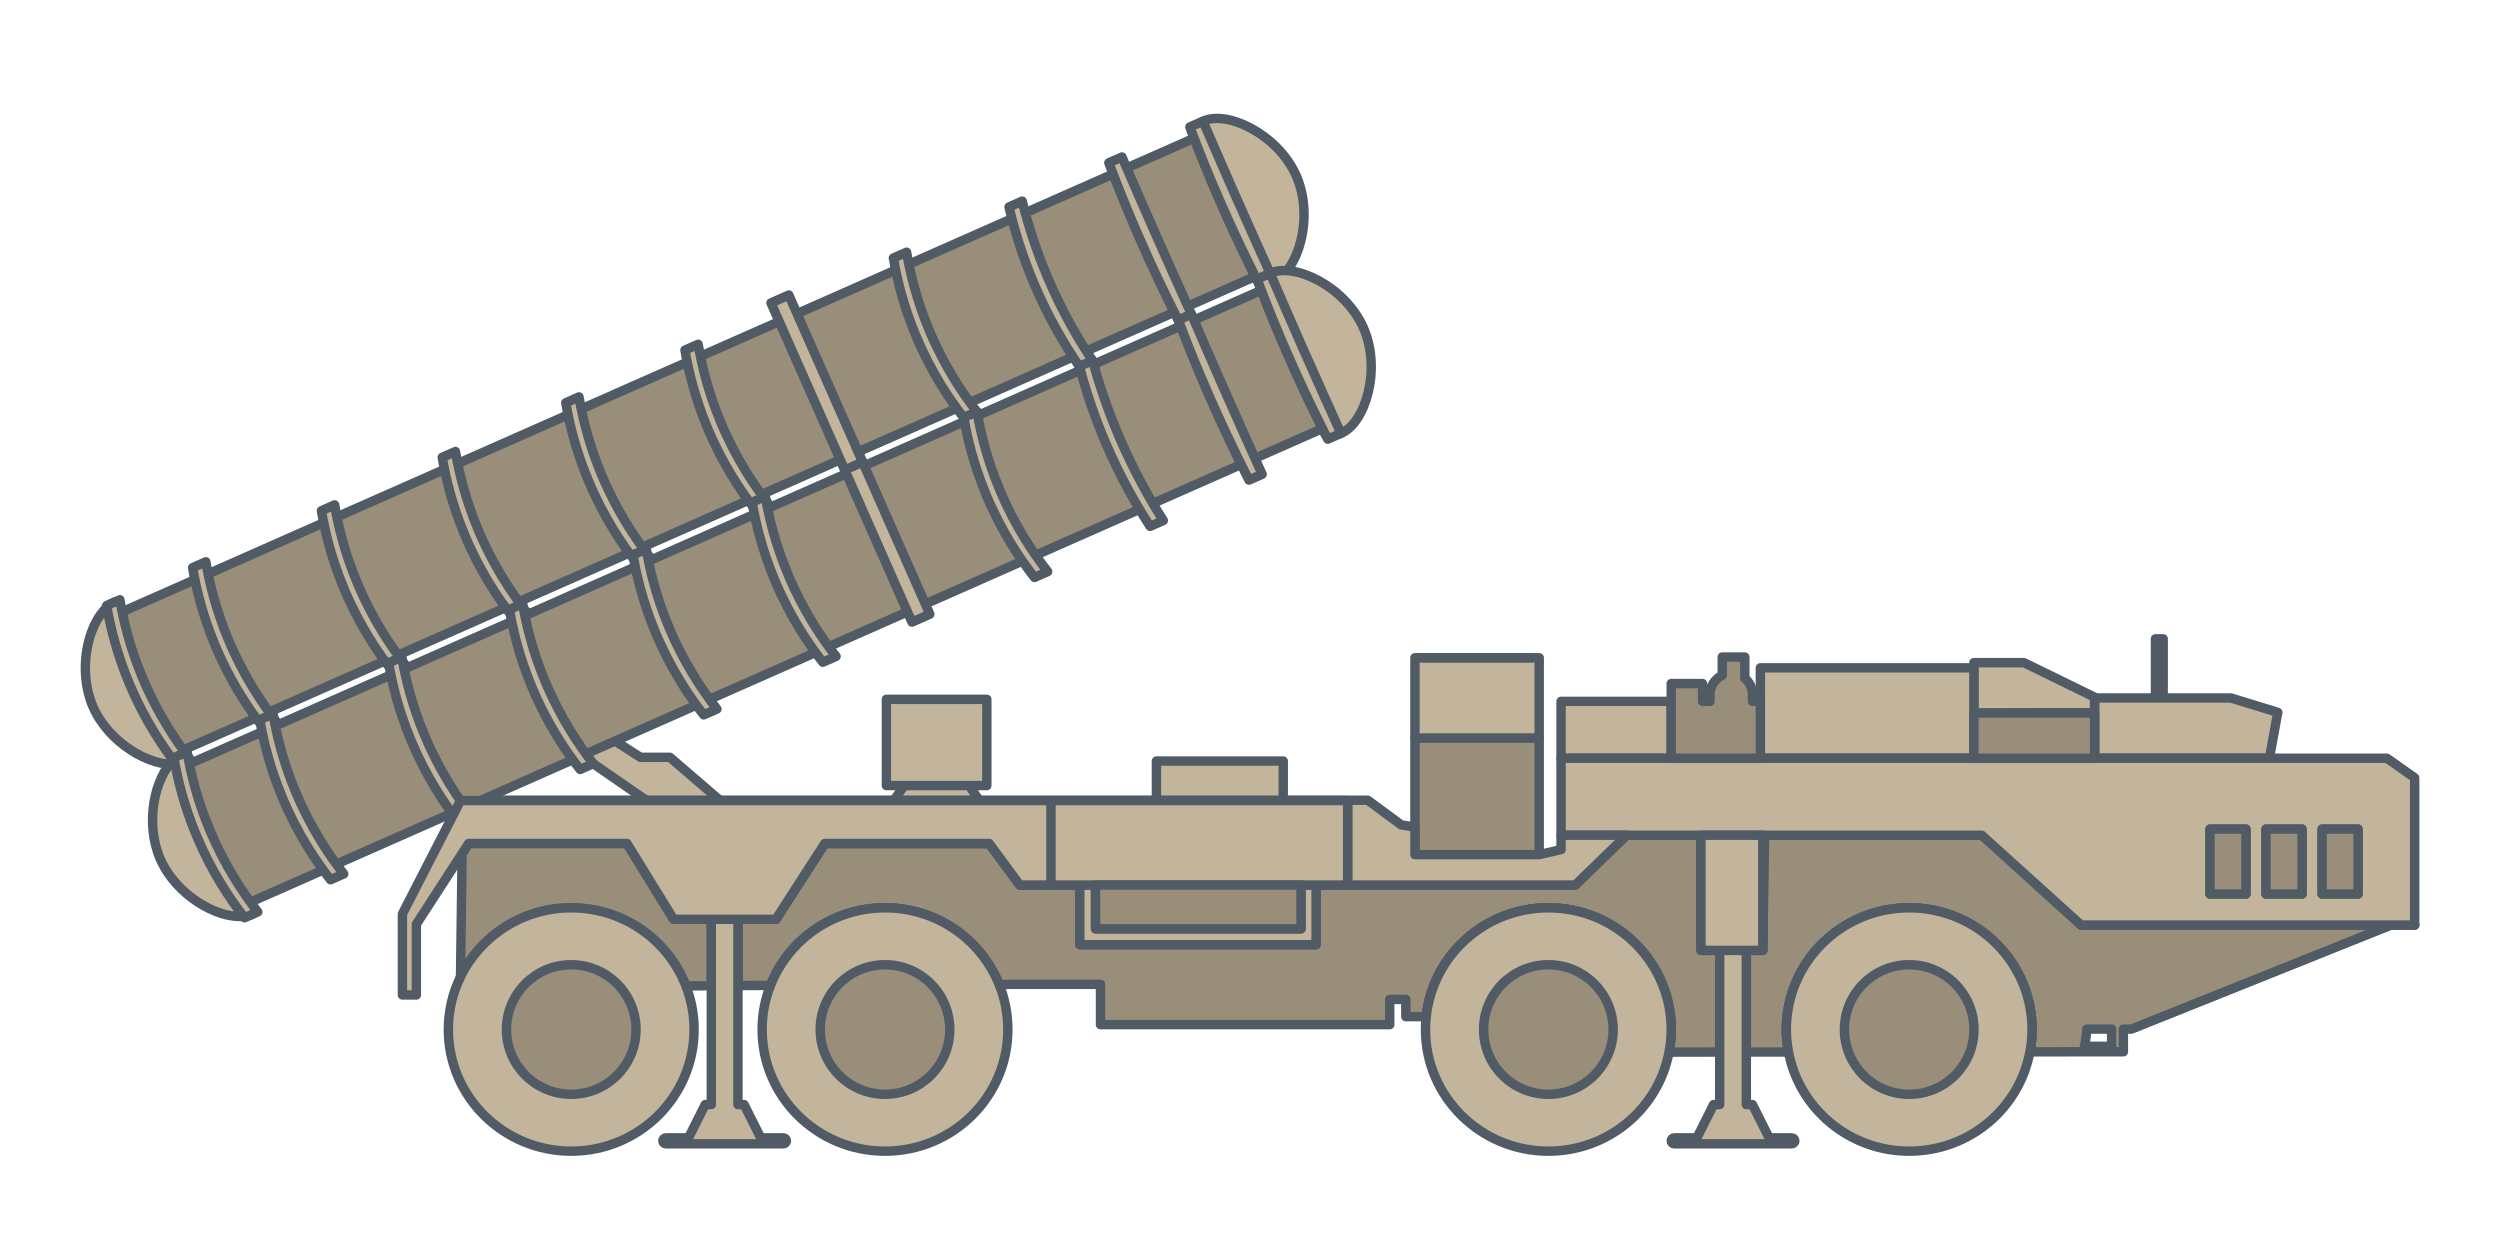 <?xml version="1.0" encoding="UTF-8"?><svg id="Layer_1" xmlns="http://www.w3.org/2000/svg" viewBox="0 0 265.55 131.538"><defs><style>.cls-1,.cls-2,.cls-3,.cls-4{stroke:#515b65;stroke-linejoin:round;}.cls-1,.cls-4{fill:#c2b59b;}.cls-2{fill:#998e7a;}.cls-3{fill:none;}.cls-4{stroke-linecap:round;}</style></defs><rect class="cls-1" x="228.954" y="67.855" width=".819" height="6.863"/><polygon class="cls-1" points="241.945 75.668 241.055 80.538 240.985 80.948 221.915 80.538 221.915 74.138 236.965 74.138 241.945 75.668"/><polygon class="cls-2" points="163.495 78.388 163.495 91.3 150.295 91.579 150.295 78.388 163.495 78.388"/><polygon class="cls-1" points="256.485 98.258 221.055 98.258 216.385 94.038 256.485 98.258"/><path class="cls-2" d="M182.665,100.948v10.8l-5.38.01c.15-.78.23-1.58.23-2.4,0-7.14-5.84-12.93-13.05-12.93-6.729,0-12.28,5.06-12.97,11.56h-2.17v-1.83h-1.71v2.68h-30.72v-4.28h-10.77c-1.93-4.77-6.62-8.13-12.12-8.13-5.54,0-10.27,3.42-12.16,8.24l-3.46.02v-7.04h4.03l5.19-8.05h17.47l3.25,4.41h6.37v6.34h25.1v-6.34h27.53l6.585-6.392h6.765v13.332h1.99Z"/><path class="cls-2" d="M221.055,98.258l-4.67-12.21-28.916.675-.224,14.225h-1.75v10.8h4.48c-.15-.77-.23-1.57-.23-2.39,0-7.14,5.84-12.93,13.05-12.93s13.05,5.79,13.05,12.93c0,.81-.08,1.6-.23,2.37l5.66-.01h4.27v-2.41h.86l27.583-11.05h-32.933ZM224.295,111.138h-2.89c.13-.59.22-1.21.26-1.83h2.63v1.83Z"/><rect class="cls-1" x="150.295" y="69.868" width="13.2" height="8.52"/><polygon class="cls-1" points="104.821 86.17 94.15 86.17 96.367 82.97 102.604 82.97 104.821 86.17"/><rect class="cls-1" x="122.835" y="80.838" width="13.47" height="5.21"/><rect class="cls-1" x="94.15" y="74.284" width="10.671" height="9.161"/><polygon class="cls-1" points="71.776 87.17 58.591 78.064 62.778 77.074 68.026 80.438 71.151 80.438 77.837 86.188 96.269 86.188 96.269 87.437 71.776 87.17"/><path class="cls-3" d="M94.005,96.428c-5.54,0-10.27,3.42-12.16,8.24l7.16-.03,9.95-.06,4.41-.02h2.76c-1.93-4.77-6.62-8.13-12.12-8.13ZM164.465,96.428c-6.729,0-12.28,5.06-12.97,11.56h11.05v2.79l3.27.99h5.09l6.38-.01c.15-.78.23-1.58.23-2.4,0-7.14-5.84-12.93-13.05-12.93ZM222.495,80.538v-6.34l-.12-.06h-.46v6.4l19.07.41.07-.41h-18.56ZM180.675,100.948h1.99v10.8h2.83v-10.8h1.75v-9.98M210.495,88.718h-44.68M216.385,94.038l4.67,4.22h35.43l-40.1-4.22ZM136.305,85.038v-.04H49.155v.4l-.01.46-.02,1.39-.04,3.42.69-1.07h16.82l4.96,8.05h4v7.06l2.83-.02v-7.04h4.03l5.19-8.05h17.47l3.25,4.41h34.82v-8.97h-6.84ZM202.795,96.428c-7.21,0-13.05,5.79-13.05,12.93,0,.82.08,1.62.23,2.39l6.37-.01,12.9-.01h6.37c.15-.77.23-1.56.23-2.37,0-7.14-5.84-12.93-13.05-12.93ZM60.675,96.428c-5.17,0-9.65,2.99-11.76,7.32v.01l-.01,1.09,6.61-.04h.01l10.26-.05,7.07-.04c-1.88-4.85-6.62-8.29-12.18-8.29ZM162.835,69.868h-12.54"/><polygon class="cls-1" points="222.462 75.705 209.665 75.738 209.665 70.388 214.985 70.388 215.005 70.398 222.495 74.059 222.462 75.705"/><rect class="cls-1" x="165.815" y="74.498" width="11.7" height="6.04"/><rect class="cls-1" x="186.985" y="70.938" width="22.68" height="9.6"/><path class="cls-1" d="M221.915,80.538h-56.1v8.18h44.68l10.56,9.54h35.43v-15.64l-2.95-2.08h-31.62ZM238.565,94.958h-3.82v-6.89h3.82v6.89ZM244.525,94.958h-3.83v-6.89h3.83v6.89ZM250.475,94.958h-3.82v-6.89h3.82v6.89Z"/><polygon class="cls-1" points="172.775 88.718 167.325 94.008 143.145 94.008 143.145 85.038 136.305 85.038 136.305 84.998 145.285 84.998 148.835 87.618 150.295 87.848 150.295 90.778 163.495 90.778 163.495 90.778 165.815 90.238 165.815 88.718 172.775 88.718"/><polygon class="cls-1" points="139.795 94.008 139.795 100.348 114.695 100.348 114.695 94.008 116.365 94.008 116.365 98.658 138.195 98.658 138.195 94.008 139.795 94.008"/><path class="cls-2" d="M186.985,74.498v6.04h-9.47v-7.93h3.33v1.89h.79v-.72c0-.91.54-1.68,1.3-2.05v-1.94h2.4v2.25c.5.41.81,1.04.81,1.74v.72h.84Z"/><path class="cls-2" d="M75.555,97.648v7.06l-2.7.01c-1.88-4.85-6.62-8.29-12.18-8.29-5.17,0-9.65,2.99-11.76,7.32l.17-13.08.69-1.07h16.82l4.96,8.05h4Z"/><rect class="cls-2" x="15.357" y="55.176" width="130.44" height="16.05" transform="translate(-18.668 37.954) rotate(-23.836)"/><rect class="cls-1" x="92.862" y="47.086" width="2.073" height="19.4" transform="translate(-14.939 42.79) rotate(-23.836)"/><rect class="cls-2" x="8.709" y="38.916" width="129.929" height="16.05" transform="translate(-12.686 33.777) rotate(-23.836)"/><rect class="cls-1" x="85.724" y="30.93" width="2.073" height="19.4" transform="translate(-9.019 38.527) rotate(-23.836)"/><path class="cls-4" d="M29.373,76.671c-1.515-1.933-3.496-4.856-5.121-8.746-1.339-3.206-2.023-6.08-2.389-8.252l-1.403.62c.366,2.173,1.05,5.046,2.389,8.252,1.625,3.891,3.606,6.813,5.121,8.746l1.403-.62Z"/><path class="cls-1" d="M15.122,71.953c1.618,3.867,2.741,7.138,4.24,9.073-.143.108.546-.174.369-.096-.303.134-.638.215-1.007.244-2.759.26-7.135-2.21-8.837-6.084-1.685-3.859-.572-8.732,1.473-10.583.27-.253.556-.446.851-.576.176-.078-.488.238-.307.214.373,2.165,1.901,4.644,3.219,7.808Z"/><path class="cls-4" d="M20.202,80.655c.017.015.025.034.042.049l-1.404.62c-.041-.049-.075-.101-.116-.149-1.486-1.93-3.417-4.8-5.006-8.601-1.292-3.108-1.98-5.914-2.358-8.066-.008-.063-.024-.123-.032-.186l1.404-.62c-0.0.022.008.041.012.073.373,2.165,1.06,5.016,2.378,8.179,1.618,3.867,3.582,6.766,5.08,8.702Z"/><path class="cls-1" d="M22.261,88.112c1.618,3.867,2.741,7.138,4.24,9.073-.143.108.546-.174.369-.096-.303.134-.638.215-1.007.244-2.759.26-7.135-2.21-8.837-6.084-1.685-3.859-.572-8.732,1.473-10.583.27-.253.556-.446.851-.576.176-.078-.488.238-.307.214.373,2.165,1.901,4.644,3.219,7.808Z"/><path class="cls-4" d="M27.341,96.814c.017.015.025.034.042.049l-1.404.62c-.041-.049-.075-.101-.116-.149-1.486-1.93-3.417-4.8-5.006-8.601-1.292-3.108-1.98-5.914-2.358-8.066-.008-.063-.024-.123-.032-.186l1.404-.62c-0.0.022.008.041.012.073.373,2.165,1.06,5.016,2.378,8.179,1.618,3.867,3.582,6.766,5.08,8.702Z"/><path class="cls-4" d="M43.054,70.627c-1.515-1.933-3.496-4.856-5.121-8.746-1.339-3.206-2.023-6.08-2.389-8.252l-1.403.62c.366,2.173,1.05,5.046,2.389,8.252,1.625,3.891,3.606,6.813,5.121,8.746l1.403-.62Z"/><path class="cls-4" d="M55.887,64.957c-1.515-1.933-3.496-4.856-5.121-8.746-1.339-3.206-2.023-6.08-2.389-8.252l-1.403.62c.366,2.173,1.05,5.046,2.389,8.252,1.625,3.891,3.606,6.813,5.121,8.746l1.403-.62Z"/><path class="cls-4" d="M69.013,59.158c-1.515-1.933-3.496-4.856-5.121-8.746-1.339-3.206-2.023-6.08-2.389-8.252l-1.403.62c.366,2.173,1.05,5.046,2.389,8.252,1.625,3.891,3.606,6.813,5.121,8.746l1.403-.62Z"/><path class="cls-4" d="M81.668,53.567c-1.515-1.933-3.496-4.856-5.121-8.746-1.339-3.206-2.023-6.08-2.389-8.252l-1.403.62c.366,2.173,1.05,5.046,2.389,8.252,1.625,3.891,3.606,6.813,5.121,8.746l1.403-.62Z"/><path class="cls-4" d="M103.808,43.785c-1.515-1.933-3.496-4.856-5.121-8.746-1.339-3.206-2.023-6.08-2.389-8.252l-1.403.62c.366,2.173,1.05,5.046,2.389,8.252,1.625,3.891,3.606,6.813,5.121,8.746l1.403-.62Z"/><path class="cls-4" d="M116.088,38.36c-1.539-2.297-3.27-5.266-4.807-8.887-1.274-3-2.124-5.762-2.703-8.111l-1.403.62c.545,2.328,1.371,5.106,2.653,8.133,1.549,3.658,3.314,6.62,4.857,8.866l1.403-.62Z"/><path class="cls-1" d="M137.672,18.634c1.966,4.426.21,10.185-2.379,11.24-.172.065-.34.117-.508.146-.394.063-.788.014-1.185-.112-1.333-2.655-2.687-5.49-4.001-8.51-1.096-2.503-2.092-4.939-2.979-7.29.175-.378.403-.702.715-.951.135-.104.282-.203.45-.277,2.518-1.213,7.921,1.349,9.887,5.754Z"/><path class="cls-4" d="M127.785,12.881c1.116,2.595,2.245,5.195,3.403,7.816,1.368,3.096,2.74,6.157,4.105,9.178l-1.395.617c-.095-.192-.198-.381-.297-.582-1.333-2.655-2.687-5.49-4.001-8.51-1.096-2.503-2.092-4.939-2.979-7.29-.082-.209-.152-.412-.234-.621l1.395-.617.004.009Z"/><path class="cls-4" d="M119.179,16.683c1.116,2.595,2.245,5.195,3.403,7.816,1.368,3.096,2.74,6.157,4.105,9.178l-1.395.617c-.095-.192-.198-.381-.297-.582-1.333-2.655-2.687-5.49-4.001-8.51-1.096-2.503-2.092-4.939-2.979-7.29-.082-.209-.152-.412-.234-.621l1.395-.617.004.009Z"/><path class="cls-4" d="M126.558,33.384c1.116,2.595,2.245,5.195,3.403,7.816,1.368,3.096,2.74,6.157,4.105,9.178l-1.395.617c-.095-.192-.198-.381-.297-.582-1.333-2.655-2.687-5.49-4.001-8.51-1.096-2.503-2.092-4.939-2.979-7.29-.082-.209-.152-.412-.234-.621l1.395-.617.004.009Z"/><path class="cls-1" d="M144.811,34.793c1.966,4.426.21,10.185-2.379,11.24-.172.065-.34.117-.508.146-.394.063-.788.014-1.185-.112-1.333-2.655-2.687-5.49-4.001-8.51-1.096-2.503-2.092-4.939-2.979-7.29.175-.378.403-.702.715-.951.135-.104.282-.203.45-.277,2.518-1.213,7.921,1.349,9.887,5.754Z"/><path class="cls-4" d="M134.924,29.039c1.116,2.595,2.245,5.195,3.403,7.816,1.368,3.096,2.74,6.157,4.105,9.178l-1.395.617c-.095-.192-.198-.381-.297-.582-1.333-2.655-2.687-5.49-4.001-8.51-1.096-2.503-2.092-4.939-2.979-7.29-.082-.209-.152-.412-.234-.621l1.395-.617.004.009Z"/><path class="cls-4" d="M111.287,60.715c-1.515-1.933-3.496-4.856-5.121-8.746-1.339-3.206-2.023-6.08-2.389-8.252l-1.403.62c.366,2.173,1.05,5.046,2.389,8.252,1.625,3.891,3.606,6.813,5.121,8.746l1.403-.62Z"/><path class="cls-4" d="M123.568,55.289c-1.517-2.384-3.169-5.342-4.675-8.858-1.274-2.974-2.181-5.734-2.835-8.141l-1.403.62c.621,2.367,1.497,5.098,2.751,8.048,1.526,3.59,3.22,6.579,4.759,8.951l1.403-.62Z"/><path class="cls-4" d="M36.511,92.828c-1.515-1.933-3.496-4.856-5.121-8.746-1.339-3.206-2.023-6.08-2.389-8.252l-1.403.62c.366,2.173,1.05,5.046,2.389,8.252,1.625,3.891,3.606,6.813,5.121,8.746l1.403-.62Z"/><path class="cls-4" d="M50.192,86.784c-1.515-1.933-3.496-4.856-5.121-8.746-1.339-3.206-2.023-6.08-2.389-8.252l-1.403.62c.366,2.173,1.05,5.046,2.389,8.252,1.625,3.891,3.606,6.813,5.121,8.746l1.403-.62Z"/><path class="cls-4" d="M63.025,81.114c-1.515-1.933-3.496-4.856-5.121-8.746-1.339-3.206-2.023-6.08-2.389-8.252l-1.403.62c.366,2.173,1.05,5.046,2.389,8.252,1.625,3.891,3.606,6.813,5.121,8.746l1.403-.62Z"/><path class="cls-4" d="M76.152,75.314c-1.515-1.933-3.496-4.856-5.121-8.746-1.339-3.206-2.023-6.08-2.389-8.252l-1.403.62c.366,2.173,1.05,5.046,2.389,8.252,1.625,3.891,3.606,6.813,5.121,8.746l1.403-.62Z"/><path class="cls-4" d="M88.806,69.723c-1.515-1.933-3.496-4.856-5.121-8.746-1.339-3.206-2.023-6.08-2.389-8.252l-1.403.62c.366,2.173,1.05,5.046,2.389,8.252,1.625,3.891,3.606,6.813,5.121,8.746l1.403-.62Z"/><path class="cls-1" d="M107.055,109.358c0,7.13-5.84,12.92-13.05,12.92s-13.05-5.79-13.05-12.92c0-1.66.31-3.24.89-4.69,1.89-4.82,6.62-8.24,12.16-8.24,5.5,0,10.19,3.36,12.12,8.13.6,1.48.93,3.1.93,4.8Z"/><circle class="cls-2" cx="94.004" cy="109.354" r="6.881"/><path class="cls-1" d="M73.725,109.358c0,7.13-5.84,12.92-13.05,12.92-7.2,0-13.05-5.79-13.05-12.92,0-2.01.46-3.91,1.29-5.6v-.01c2.11-4.33,6.59-7.32,11.76-7.32,5.56,0,10.3,3.44,12.18,8.29.56,1.44.87,3,.87,4.64Z"/><circle class="cls-2" cx="60.677" cy="109.354" r="6.881"/><path class="cls-1" d="M215.845,109.358c0,.81-.08,1.6-.23,2.37-1.11,6-6.43,10.55-12.82,10.55-6.38,0-11.69-4.54-12.82-10.53-.15-.77-.23-1.57-.23-2.39,0-7.14,5.84-12.93,13.05-12.93s13.05,5.79,13.05,12.93Z"/><circle class="cls-2" cx="202.794" cy="109.354" r="6.881"/><path class="cls-1" d="M177.515,109.358c0,.82-.08,1.62-.23,2.4-1.13,5.99-6.44,10.52-12.82,10.52-7.2,0-13.05-5.79-13.05-12.92,0-.46.02-.92.08-1.37.69-6.5,6.24-11.56,12.97-11.56,7.21,0,13.05,5.79,13.05,12.93Z"/><circle class="cls-2" cx="164.468" cy="109.354" r="6.881"/><path class="cls-1" d="M190.645,121.178c0,.18-.15.32-.32.32h-12.49c-.17,0-.32-.14-.32-.32,0-.17.15-.32.32-.32h2.41l1.77-3.53h.65v-16.38h2.83v16.38h.65l1.77,3.53h2.41c.17,0,.32.15.32.32Z"/><path class="cls-1" d="M83.535,121.178c0,.18-.15.32-.32.32h-12.49c-.17,0-.32-.14-.32-.32,0-.17.15-.32.32-.32h2.41l1.77-3.53h.65v-20.38h2.83v20.38h.65l1.77,3.53h2.41c.17,0,.32.15.32.32Z"/><polygon class="cls-1" points="143.145 85.038 143.145 94.008 108.325 94.008 105.075 89.598 87.605 89.598 82.415 97.648 71.555 97.648 66.595 89.598 49.775 89.598 49.085 90.668 44.225 98.168 44.225 105.688 42.745 105.688 42.745 97.068 48.145 86.548 48.305 86.238 48.305 86.228 48.905 85.048 48.915 85.038 143.145 85.038"/><line class="cls-3" x1="222.495" y1="80.538" x2="221.915" y2="80.538"/><rect class="cls-2" x="234.745" y="88.068" width="3.82" height="6.89"/><rect class="cls-2" x="240.695" y="88.068" width="3.83" height="6.89"/><rect class="cls-2" x="246.655" y="88.068" width="3.82" height="6.89"/><line class="cls-3" x1="222.495" y1="75.738" x2="221.915" y2="75.738"/><rect class="cls-1" x="180.675" y="88.718" width="6.57" height="12.23"/><line class="cls-3" x1="111.632" y1="94.004" x2="111.632" y2="84.638"/><rect class="cls-2" x="116.365" y="94.008" width="21.83" height="4.65"/><rect class="cls-2" x="209.665" y="75.738" width="12.83" height="4.8"/></svg>